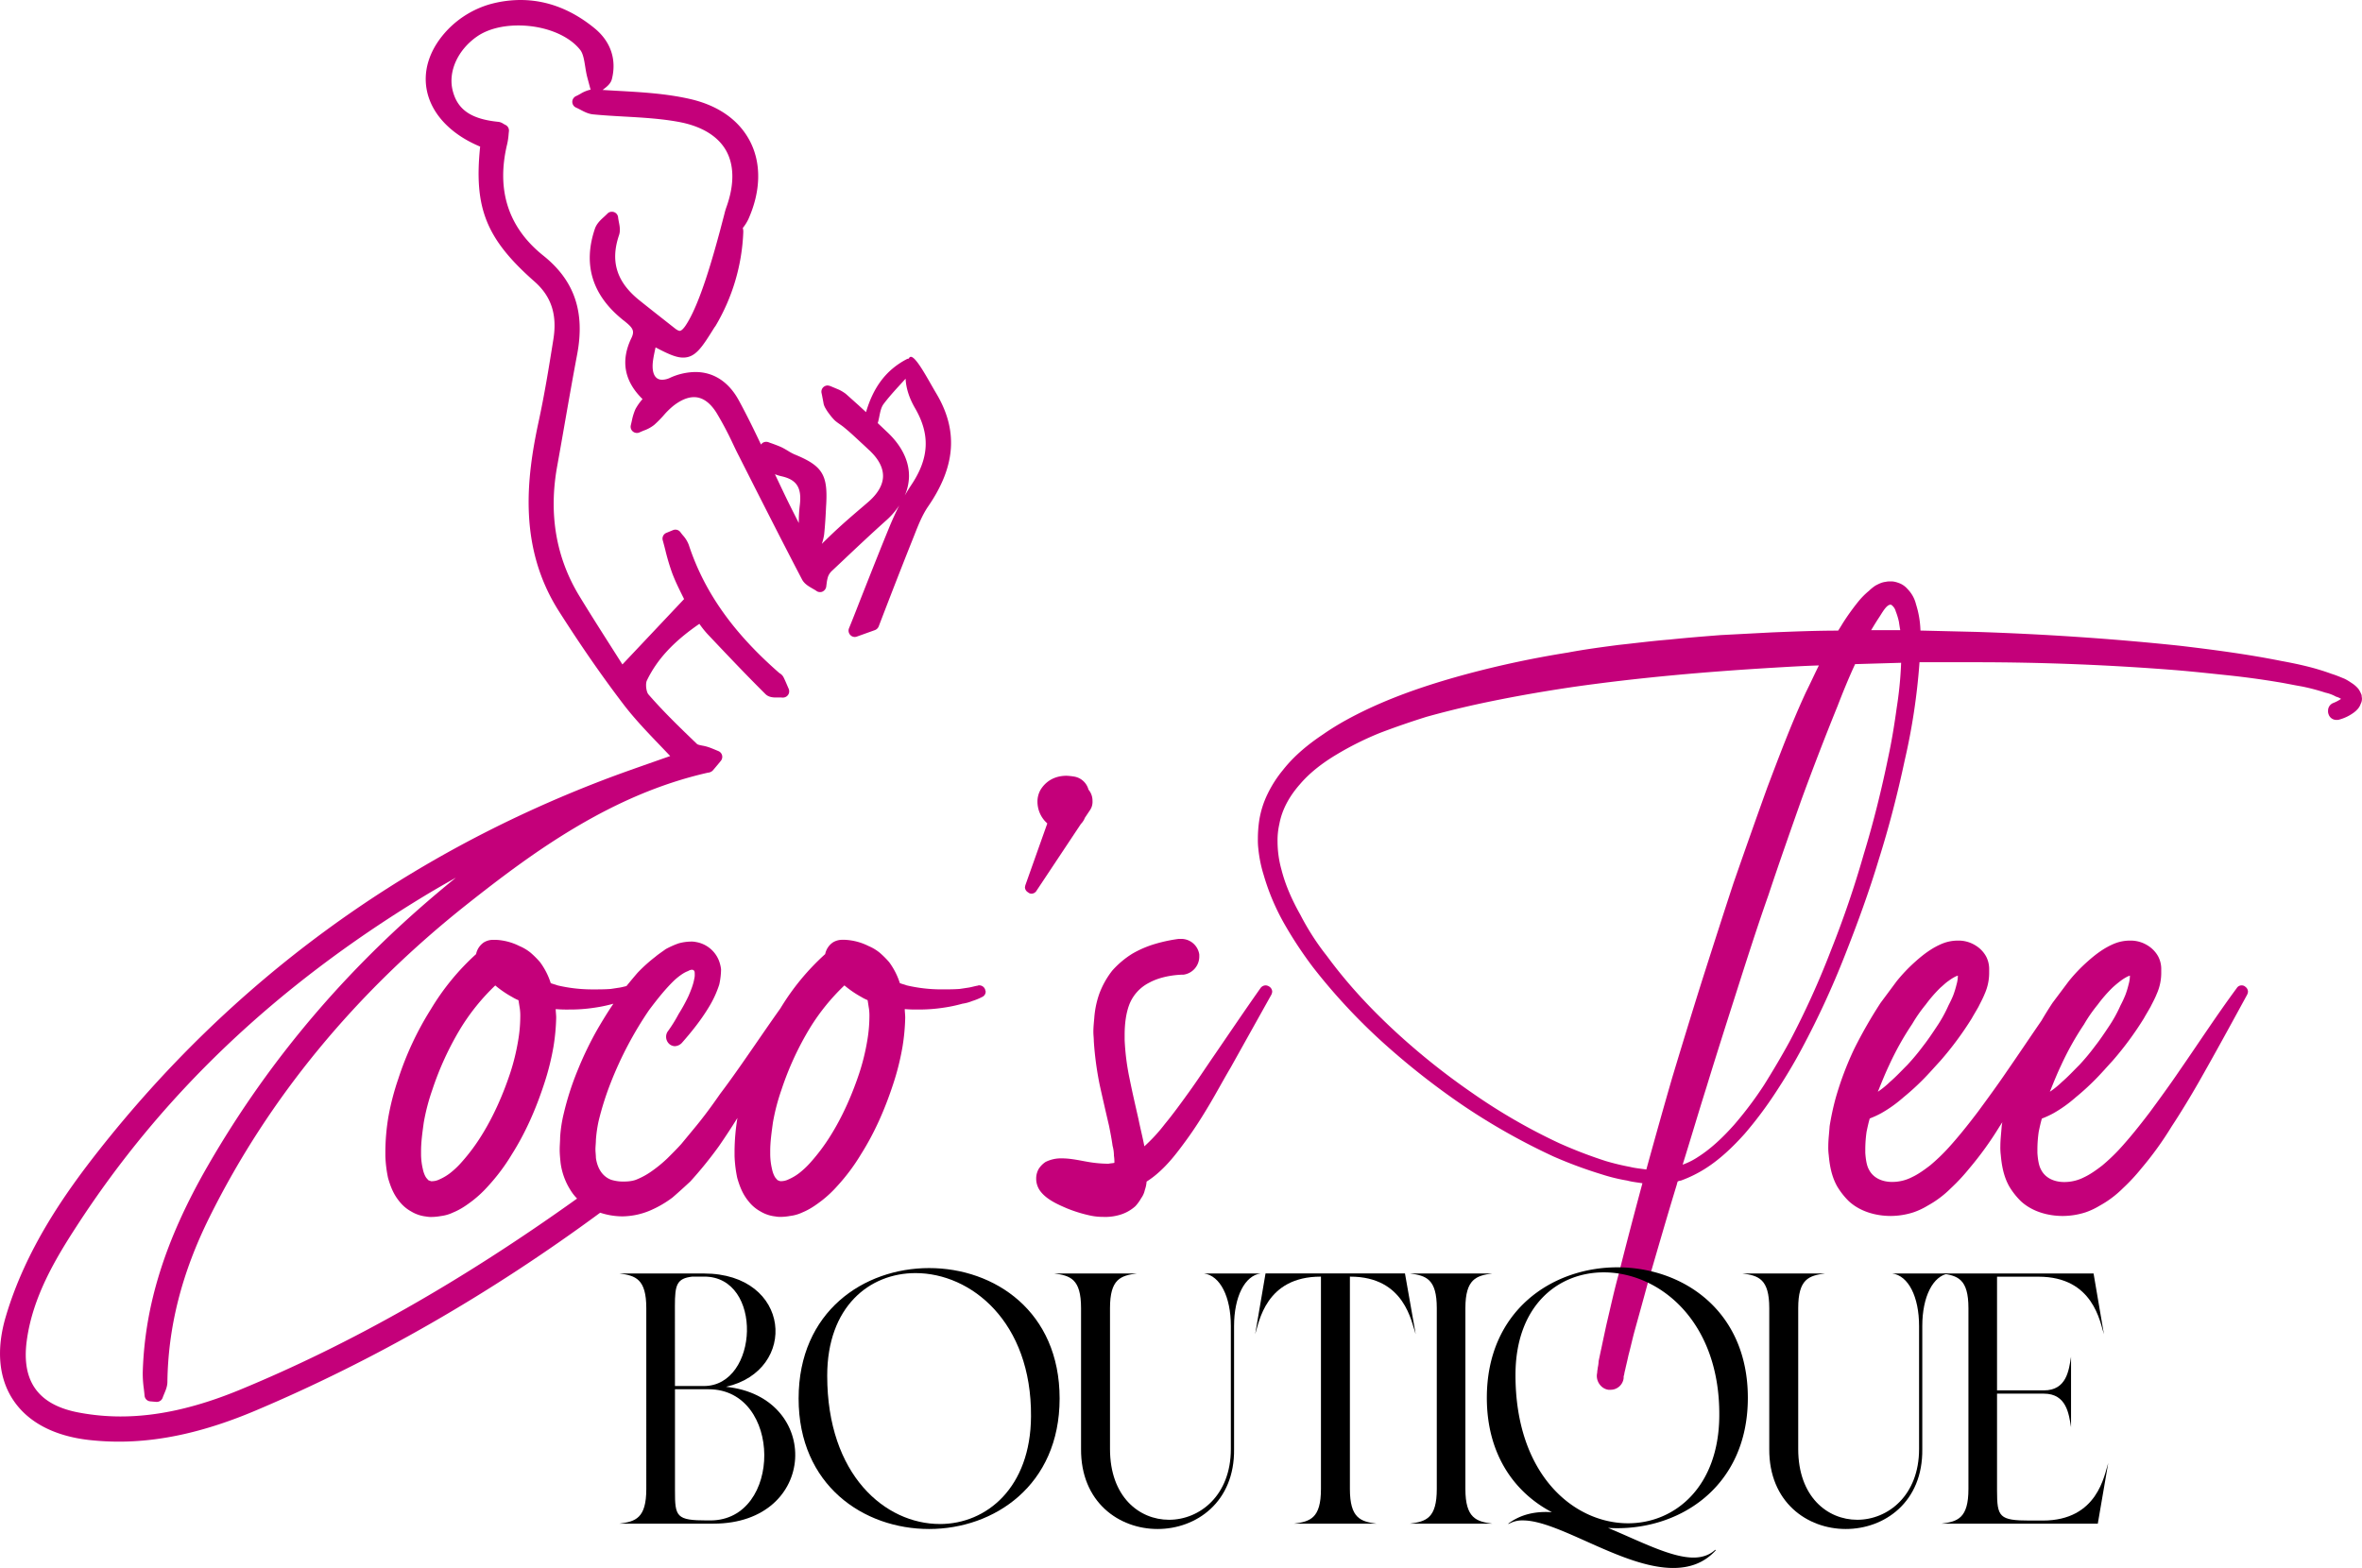 <svg id="Layer_1" data-name="Layer 1" xmlns="http://www.w3.org/2000/svg" viewBox="0 0 1899.04 1260.94"><defs><style>.cls-1{fill:#c4007a;}</style></defs><path class="cls-1" d="M792.12,796a5,5,0,0,0-4.67-3.6,3.84,3.84,0,0,0-1.8.37h-.36c-1.79.35-4.31,1.07-6.46,1.43-2.52.37-4.67.72-7.2,1.08-4.67.36-9.69.36-14.36.36a122.05,122.05,0,0,1-28.4-3.24c-1.8-.72-3.6-1.07-5.39-1.79a58,58,0,0,0-8.63-16.9,73.57,73.57,0,0,0-7.55-7.54,37,37,0,0,0-9-5.39,47.12,47.12,0,0,0-19.05-5h-2.15a14.15,14.15,0,0,0-7.55,2.15,15,15,0,0,0-6.11,9.34,193.17,193.17,0,0,0-36,43.66.31.31,0,0,0-.07.09c-9.61,13.5-18.88,27.2-28.3,40.71-6.48,9.34-13.31,19-20.13,28-6.47,9.35-13.31,18.69-20.49,27.31L547.74,920c-3.6,4-7.55,7.91-11.15,11.5a105.62,105.62,0,0,1-12.21,10.06,59.12,59.12,0,0,1-12.22,6.84c-3.24,1.43-7.19,1.78-10.78,1.78a32.06,32.06,0,0,1-10.06-1.44c-7.55-2.87-11.15-10-12.22-17.6,0-2.16-.36-4.67-.36-6.83,0-2.51.36-5,.36-7.55a107.29,107.29,0,0,1,2.15-15.09A234.92,234.92,0,0,1,491,870.79a293.8,293.8,0,0,1,30.9-58.58c6.48-8.62,13.3-17.25,20.49-24.08,3.59-3.23,7.55-6.1,10.79-7.19a6.86,6.86,0,0,1,2.87-1.08c.71,0,1.07,0,1.44.37,1.07.36,1.07,1.8,1.07,3.23a12.28,12.28,0,0,1-.36,3.6c-.71,4.31-2.51,9-4.68,14a137.42,137.42,0,0,1-7.9,14.38,117.76,117.76,0,0,1-9,14.38,7.83,7.83,0,0,0,1.09,9.35,7.09,7.09,0,0,0,5,2.15,8.42,8.42,0,0,0,5.4-2.51c7.91-9,15.45-18.33,21.93-29.11a82.88,82.88,0,0,0,8.25-18,59.22,59.22,0,0,0,1.44-12.22,29,29,0,0,0-1.8-7.18,24.12,24.12,0,0,0-18.33-14.73,17.41,17.41,0,0,0-4.31-.36,39.35,39.35,0,0,0-9.7,1.43,70.84,70.84,0,0,0-10.42,4.67c-2.88,2.15-5.75,3.95-8.26,6.11a123.51,123.51,0,0,0-14.38,12.95c-3,3.49-5.92,7-8.87,10.62-1.67.38-3.71.94-5.51,1.23-2.51.37-4.66.72-7.18,1.08-4.68.36-9.71.36-14.38.36a122,122,0,0,1-28.39-3.24c-1.8-.72-3.6-1.07-5.4-1.79a57.7,57.7,0,0,0-8.62-16.9,75.49,75.49,0,0,0-7.54-7.54,37.06,37.06,0,0,0-9-5.39,47.08,47.08,0,0,0-19.05-5h-2.15a14.18,14.18,0,0,0-7.56,2.15,15,15,0,0,0-6.11,9.34,194.33,194.33,0,0,0-36.29,44.22,249.06,249.06,0,0,0-26.23,56,206.49,206.49,0,0,0-7.91,30.2,175.71,175.71,0,0,0-2.51,27.67v4.31A103.11,103.11,0,0,0,312,947.34c1.8,6.11,4,12.58,9,18.69a31.36,31.36,0,0,0,9.69,8.27,29.27,29.27,0,0,0,11.87,4,20.53,20.53,0,0,0,4.68.36,43.06,43.06,0,0,0,7.18-.73A32,32,0,0,0,364.45,975c6.11-2.51,11.14-6.11,15.81-9.69a93.83,93.83,0,0,0,12.22-11.51,157.77,157.77,0,0,0,19.06-25.51c11.14-17.62,19.4-36.67,25.87-56.44A205.21,205.21,0,0,0,445,841.68a165.54,165.54,0,0,0,2.17-23.36c0-2.15-.37-4.67-.37-6.82a103.75,103.75,0,0,0,10.42.35,129.46,129.46,0,0,0,20.49-1.44,116.53,116.53,0,0,0,15.46-3.24c-4.48,6.58-8.61,13.36-12.58,20.13A273.67,273.67,0,0,0,464.72,860a228.6,228.6,0,0,0-11.49,35.58,109.56,109.56,0,0,0-2.89,19c0,3.23-.35,6.46-.35,10.06,0,3.24.35,6.83.71,10.42a54.15,54.15,0,0,0,7.91,21.93,38.92,38.92,0,0,0,5.35,6.88c-93,66.54-181.83,116.94-271,153.74-35.06,14.46-66.41,21.49-95.85,21.49a181.56,181.56,0,0,1-34.23-3.24c-32.19-6.21-45.72-25.06-41.37-57.63,4.66-35.08,23-65.78,39.88-91.8C130.21,880.16,221.5,793.32,340.41,721c8.57-5.21,17.35-10.25,26.16-15.2C283.4,773.11,217.7,849.56,166.76,938.08c-34,59.14-50.53,111.89-52,166a90.35,90.35,0,0,0,.9,12.89c.2,1.8.42,3.61.58,5.41a5,5,0,0,0,4.57,4.57l1.69.15,3.11.27h.43a5,5,0,0,0,4.76-3.4c.34-1,.78-2,1.2-3.06,1.19-2.78,2.54-5.94,2.59-9.45.56-44.52,11.62-87.91,33.84-132.63C216.08,882.85,286,798,376.16,726.68,429,684.87,491.91,638.82,569.21,621.36a6,6,0,0,0,4-1.89c1.5-1.76,2.9-3.43,4.29-5.11l1.93-2.34a5.19,5.19,0,0,0,1.27-3.41,5,5,0,0,0-3.13-4.6l-2-.84c-2-.82-4-1.68-6.17-2.4a34.58,34.58,0,0,0-4.65-1.14c-1.49-.3-3.74-.74-4.3-1.27-15-14.39-27.41-26.48-39.09-39.91-1.81-2.07-2.55-8.55-1.28-11.18,8.21-17,21.32-31.22,42.22-45.59h0a76.16,76.16,0,0,0,6.32,8l1.28,1.36c14.76,15.61,30,31.73,45.55,47.16,2.72,2.72,6.81,2.72,8.76,2.72l1.7,0,1.5,0c.55,0,1.08,0,1.58.06a4.07,4.07,0,0,0,.5,0,5.05,5.05,0,0,0,4.64-3.09,5.19,5.19,0,0,0-.11-4.14c-.36-.81-.71-1.63-1.06-2.45-.93-2.18-1.89-4.43-3-6.66a7.68,7.68,0,0,0-3.07-3.18l-.49-.37c-37.12-32.44-60.23-65.21-72.66-103a24.1,24.1,0,0,0-4.75-7.64c-.65-.79-1.29-1.57-1.86-2.38a5,5,0,0,0-4.12-2.13,4.92,4.92,0,0,0-1.94.4l-5.23,2.15a5,5,0,0,0-3,6c.72,2.59,1.4,5.19,2.07,7.81a178.07,178.07,0,0,0,5.5,18.53c2.47,6.56,5.54,12.73,8.23,18.18.48.94.93,1.86,1.37,2.75l-36.15,38.33-13.45,14.25c-2.73-4.33-5.51-8.69-8.3-13.07-8.7-13.67-17.71-27.81-26.34-42-18.67-30.71-24.7-65.62-17.91-103.74q2.94-16.29,5.76-32.58c3.33-19,6.77-38.72,10.42-58,6.42-34.19-2.24-59.41-27.23-79.39-28.23-22.57-38-52.82-29-89.9a53.23,53.23,0,0,0,1.1-7.51c.07-.89.16-1.73.25-2.53a5,5,0,0,0-2.73-5.14c-.77-.39-1.36-.71-1.81-1A9.31,9.31,0,0,0,400.91,98c-22.1-2.16-33.16-9.75-37-25.36-3.74-15.1,4.11-32.48,19.56-43.25,8.23-5.75,20-8.91,33.27-8.91,20.8,0,40.32,7.69,49.7,19.6,2.4,3,3.2,8.1,4.06,13.46.44,2.77.9,5.63,1.6,8.37l2.49,9.32a4.05,4.05,0,0,0,.35.83,26.61,26.61,0,0,0-8.33,3.42c-1.16.64-2.26,1.26-3.27,1.71a5.29,5.29,0,0,0-3,3.24,5.05,5.05,0,0,0,2.81,6.09c1.11.48,2.27,1.09,3.48,1.72,3,1.58,6.38,3.37,10.24,3.74,8.44.82,17,1.31,25.33,1.77,14.52.82,29.53,1.67,43.79,4.34,18,3.38,31,11.24,37.63,22.73,6.78,11.84,6.91,27.71.37,45.87a48.89,48.89,0,0,0-1.56,5.34l-3.57,13.62c-4.83,17.79-16,59.25-27.89,76.51-1,1.44-2.94,3.9-4.44,3.9-.55,0-1.78-.28-4-2.06-9.35-7.38-18.71-14.68-28-22.13-18.72-14.82-24.05-31.56-16.82-52.8,1.23-3.69.48-7.44-.2-10.8-.2-1.22-.47-2.45-.55-3.48a5,5,0,0,0-3.48-4.29,5.3,5.3,0,0,0-1.56-.21,4.83,4.83,0,0,0-3.69,1.64c-.83.82-1.78,1.7-2.81,2.66-2.66,2.39-5.59,5.19-7,9-9.83,28.62-2.58,53.14,21.45,72.88.55.48,1.17,1,1.71,1.36,7,5.61,9,7.93,6.08,14-8.81,18.23-5.81,34.7,8.95,49.12a.06.06,0,0,0-.07.06,43,43,0,0,0-5.67,8.06A44.55,44.55,0,0,0,508,338.4l-.81,3.49a5,5,0,0,0,1.64,5.12,5.18,5.18,0,0,0,3.21,1.17,5.06,5.06,0,0,0,2.19-.48c1-.48,2.11-.9,3.13-1.37a28.52,28.52,0,0,0,8.61-4.64,86.54,86.54,0,0,0,7.52-7.58,63.36,63.36,0,0,1,7.86-7.73c5.94-4.63,11.54-7,16.66-7,6.7,0,12.77,4.23,18,12.5A265.83,265.83,0,0,1,588.9,356.1c1.71,3.62,3.41,7.25,5.25,10.73,4.11,8.19,8.27,16.32,12.36,24.45,12.44,24.51,25.28,49.79,38.26,74.59,1.84,3.61,5.32,5.59,8.4,7.38,1.16.67,2.26,1.29,3.14,1.9a4.69,4.69,0,0,0,2.94,1,4.56,4.56,0,0,0,1.91-.34,5.34,5.34,0,0,0,3.08-3.75c.13-1,.27-2.06.4-3.08a28.32,28.32,0,0,1,1.17-5.46,12.37,12.37,0,0,1,3-4.38l8.06-7.58c11.41-10.79,23.22-21.93,35.11-32.58A61.58,61.58,0,0,0,723,406.43c-2.65,5.27-5.25,10.88-7.78,17-7.52,18.3-14.89,37-22,55-3.56,9-7,18-10.66,26.91a5.1,5.1,0,0,0,1.1,5.33,4.92,4.92,0,0,0,3.61,1.57,5.42,5.42,0,0,0,1.71-.34l14.48-5.19a5.32,5.32,0,0,0,3-2.94l1.31-3.42c8.26-21.52,16.87-43.72,25.54-65.44.62-1.5,1.16-2.94,1.77-4.44,3.15-8.06,6.43-16.32,11.07-23.09,22.34-32.43,24.38-61.4,6.42-91.31C745.38,304,733.71,281,730.69,288.4a3.86,3.86,0,0,0-1.77.48c-17.28,9.09-27,23.43-32.64,42.56-2-1.84-6-5.53-6-5.53l-9.84-8.81s-.34-.27-.48-.41a32.56,32.56,0,0,0-5.38-3.28l-6.84-2.87a10.54,10.54,0,0,0-2.33-.55,5.2,5.2,0,0,0-3.21,1.17,5,5,0,0,0-1.63,5.11c.27,1.1.48,2.4.75,3.77q.47,2.38.9,4.8a12.49,12.49,0,0,0,1.57,3.65,33.56,33.56,0,0,0,2.84,4.26,47.62,47.62,0,0,0,4.18,5c2.24,2.15,5,3.69,7.37,5.6,5,4,9.73,8.53,14.47,12.91,1.23,1.12,2.44,2.25,3.66,3.39l1.77,1.67c.3.27.58.55.88.84.15.11.88.66.88.83,6.84,6.62,10.25,13.46,10.11,20.15s-4,13.53-11.27,20c-2.86,2.52-5.8,5-8.74,7.5-5.33,4.58-10.86,9.36-16.19,14.28-4.38,4-8.61,8.13-13,12.44a41.21,41.21,0,0,0,1.84-7.45c.81-7.52,1.23-15.1,1.56-22.4l.15-2.46c1.23-23.5-3.36-30.61-25.62-39.68a40.79,40.79,0,0,1-5.25-2.88c-1.65-.95-3.36-2-5.19-2.87-2.54-1.15-5.07-2.05-7.46-2.94-1-.34-2-.67-3-1.09a5.75,5.75,0,0,0-1.78-.27,4.91,4.91,0,0,0-3.41,1.3,8.44,8.44,0,0,0-.75.89c-5.61-11.9-11.48-23.84-17.76-35.39-8.13-15-20.28-22.95-35-22.95a50.21,50.21,0,0,0-20.63,4.78,15.3,15.3,0,0,1-6.08,1.44c-5.61,0-7.24-4.86-7.59-8.88-.4-4.71.75-9.9,1.92-15.44a17.29,17.29,0,0,0,.35-1.71c10.17,5.33,16.52,8.2,22.19,8.2,10,0,15.1-8.12,25.2-24.32a11.11,11.11,0,0,0,.9-1.23,159.67,159.67,0,0,0,22.26-75.34,11,11,0,0,0-.39-3.33,35.84,35.84,0,0,0,4.52-7.18c9.89-22.2,10.47-44.14,1.66-61.8-8.72-17.44-25.5-29.45-48.54-34.73-19.09-4.39-39-5.5-58.31-6.58-4-.22-8-.46-12.06-.71h0c2.85-2.23,6.46-4.64,7.49-8.81,3.94-15.73-1-30.21-13.92-40.79C459.62,7.64,439.58,0,418.49,0a92.89,92.89,0,0,0-24.83,3.47,77,77,0,0,0-33.45,20.15c-14.69,15.27-20.65,33.14-16.77,50.27,4.19,18.54,19.64,34.45,42.6,44-5.17,49.58,5,74.41,43.72,108.55,13.5,11.87,18.31,26.61,15.16,46.39-3.73,23.44-7.19,44.59-11.82,66-10.16,46.92-16.17,101.76,16.28,152.74,17.7,27.78,34.65,52.24,51.87,74.82,8.9,11.66,19.26,22.45,29.26,32.89,2.74,2.86,5.54,5.77,8.32,8.72-4.31,1.51-8.58,3-12.84,4.5-14.18,5-27.57,9.63-41.13,14.84-162.6,62.28-299.2,162.72-406,298.54-26.12,33.25-58.17,78.41-74.24,133-7.75,26.27-5.7,49.44,6,67,11.87,17.88,33,29,61.11,32.15a216.17,216.17,0,0,0,23.9,1.32c34.16,0,70.09-8.17,109.87-25,95.29-40.27,188.44-93.76,277.05-159.11h0a57.5,57.5,0,0,0,17.8,2.94,58.75,58.75,0,0,0,22.28-4.68,87.08,87.08,0,0,0,18-10.42c5-4.31,9.7-8.62,14.37-12.94a328.91,328.91,0,0,0,23-28.38q7.79-11.28,14.89-22.71a171,171,0,0,0-2.31,26.3v4.31a104.21,104.21,0,0,0,2.16,17.61c1.79,6.11,4,12.58,9,18.69a31.25,31.25,0,0,0,9.69,8.27,29.27,29.27,0,0,0,11.87,4,20.48,20.48,0,0,0,4.67.36,43.07,43.07,0,0,0,7.19-.73A32.08,32.08,0,0,0,645.14,975c6.11-2.51,11.13-6.11,15.8-9.69a93.83,93.83,0,0,0,12.22-11.51,157.7,157.7,0,0,0,19.05-25.51c11.15-17.62,19.4-36.67,25.88-56.44a206.48,206.48,0,0,0,7.54-30.18,165.55,165.55,0,0,0,2.16-23.36c0-2.15-.36-4.67-.36-6.82a103.85,103.85,0,0,0,10.42.35,129.55,129.55,0,0,0,20.49-1.44,116.39,116.39,0,0,0,15.45-3.24A32.33,32.33,0,0,0,781.7,805a47.43,47.43,0,0,0,7.91-3.24,4.68,4.68,0,0,0,2.87-4.31C792.48,797.12,792.12,796.39,792.12,796ZM416.56,837a175.43,175.43,0,0,1-6.46,26.23c-5.76,17.26-13.31,34.51-23,50a154.18,154.18,0,0,1-15.82,21.22,67.32,67.32,0,0,1-9,8.62,40,40,0,0,1-9,5.4,13.77,13.77,0,0,1-6.84,1.43c-.71-.36-1.07-.36-1.8-.72-.36,0-.71-.71-1.43-1.44-1.08-1.07-2.52-4-3.24-7.55a53.25,53.25,0,0,1-1.44-11.5v-3.23c0-7.19,1.08-14.74,2.16-22.65a165.55,165.55,0,0,1,6.83-26.23,242.83,242.83,0,0,1,23-49.95,171.73,171.73,0,0,1,27.67-34.15,83.09,83.09,0,0,0,13.67,9.35,31.78,31.78,0,0,0,5,2.51c.36,2.16.72,4.67,1.09,6.83a42.32,42.32,0,0,1,.35,6.83A117.36,117.36,0,0,1,416.56,837ZM705.7,340.26c1.64-5.2,1.71-11.42,4.77-15.45,5.4-7.17,11.63-13.65,17.63-20.28.34,7.59,2.88,15.57,7.59,23.7,12.29,21.18,11.4,40.16-2.87,61.55-1.84,2.73-3.63,5.67-5.4,8.73a40.16,40.16,0,0,0,3.41-15.23c.21-12.43-5.81-24.79-17.42-35.72ZM628.31,383c12.36,2.73,16.53,9.36,14.68,23.63a108.4,108.4,0,0,0-.75,14c-3.07-6.09-6.15-12.09-9.09-18.1-3.4-7-6.76-14.15-10.11-21.17A34.82,34.82,0,0,0,628.31,383Zm68.94,454a175.48,175.48,0,0,1-6.47,26.23c-5.75,17.26-13.31,34.51-23,50A154.93,154.93,0,0,1,652,934.41a67.93,67.93,0,0,1-9,8.62,40.08,40.08,0,0,1-9,5.4,13.7,13.7,0,0,1-6.83,1.43c-.71-.36-1.08-.36-1.8-.72-.35,0-.71-.71-1.44-1.44-1.07-1.07-2.51-4-3.23-7.55a53.25,53.25,0,0,1-1.44-11.5v-3.23c0-7.19,1.09-14.74,2.16-22.65a166.6,166.6,0,0,1,6.82-26.23,242.89,242.89,0,0,1,23-49.95,171,171,0,0,1,27.67-34.15,82.94,82.94,0,0,0,13.65,9.35,33.2,33.2,0,0,0,5,2.51c.36,2.16.72,4.67,1.08,6.83A42.32,42.32,0,0,1,699,818,118.41,118.41,0,0,1,697.25,837Z"/><path class="cls-1" d="M878.37,644a12.23,12.23,0,0,1-.72,5,14.48,14.48,0,0,1-1.79,3.23l-3.6,5.39a14.93,14.93,0,0,1-3.23,5l-35.58,53.55a4.88,4.88,0,0,1-4,2.52,4.09,4.09,0,0,1-2.88-1.08,4.88,4.88,0,0,1-2.52-4,15.59,15.59,0,0,1,.36-1.8l17.61-49.6-1.79-1.79a23.35,23.35,0,0,1-6.11-15.46A19.13,19.13,0,0,1,836.68,635c1.8-2.87,7.55-11.14,20.85-11.14a50.64,50.64,0,0,1,6.47.72A14.39,14.39,0,0,1,875.14,635,13.84,13.84,0,0,1,878.37,644Z"/><path class="cls-1" d="M1022.85,797.48a6.68,6.68,0,0,1-.72,2.51l-32.71,58.58c-5.75,9.71-11.14,19.77-16.89,29.47s-11.86,19.41-18.69,28.75-14,19.05-23.72,27.32a71.11,71.11,0,0,1-8.26,6.11,25.89,25.89,0,0,1-1.44,6.83,17.05,17.05,0,0,1-2.88,6.46,35.56,35.56,0,0,1-4.67,6.47,32.23,32.23,0,0,1-13.3,7.19A40.83,40.83,0,0,1,887,978.61a48.78,48.78,0,0,1-10.43-1.08,112.1,112.1,0,0,1-18.68-5.75c-7.55-3.23-16.54-7.19-21.57-14a16.82,16.82,0,0,1-3.23-10.06,15.49,15.49,0,0,1,2.15-7.91,19.05,19.05,0,0,1,5.39-5.39,27.83,27.83,0,0,1,13.3-2.87c7.91,0,16.17,2.16,23.36,3.23a99.43,99.43,0,0,0,14,1.08c1.44-.36,3.23-.36,4.67-.72a30.86,30.86,0,0,0-.36-5.75,29.84,29.84,0,0,0-1.08-7.9c-.72-5.39-1.79-10.79-2.87-16.18-2.52-10.78-5-21.56-7.55-33.06a262.73,262.73,0,0,1-4.67-34.86c0-2.52-.36-5-.36-7.55,0-3.59.36-7.19.72-11.14a74.88,74.88,0,0,1,4-19.41,68.89,68.89,0,0,1,10.42-18.69,72.69,72.69,0,0,1,16.18-13.65A83.2,83.2,0,0,1,929,759a124,124,0,0,1,18.69-3.95h2.16a14.65,14.65,0,0,1,14.37,12.58v1.43a14.71,14.71,0,0,1-12.57,14.74h-1.08c-9.71.36-19.41,2.51-26.6,6.47a33.14,33.14,0,0,0-16.17,18c-2.51,6.83-3.59,15.09-3.59,24.08v3.95a190.66,190.66,0,0,0,4,31.27c2.16,10.78,4.67,21.56,7.19,32.7,1.44,7.19,3.23,14,4.67,21.57a133,133,0,0,0,16.53-18c6.83-8.26,13.3-17.25,19.77-26.23s12.58-18.33,19-27.67c12.57-18.33,25.15-37,38.09-55.35a5.13,5.13,0,0,1,4.31-2.16,5.75,5.75,0,0,1,2.88,1.08A5,5,0,0,1,1022.85,797.48Z"/><path class="cls-1" d="M1899,561.72A8.54,8.54,0,0,1,1898,566a11.61,11.61,0,0,1-2.88,4.67,18.43,18.43,0,0,1-2.87,2.52,35.32,35.32,0,0,1-11.14,5.39,6.13,6.13,0,0,1-2.52.36,6.58,6.58,0,0,1-6.47-4.68,6.06,6.06,0,0,1-.36-2.51,6.58,6.58,0,0,1,4.31-6.47,31,31,0,0,0,6.11-3.24,13.37,13.37,0,0,0-4-1.79,30.74,30.74,0,0,0-8.62-3.24,166.38,166.38,0,0,0-19-5c-6.47-1.08-12.94-2.51-19.77-3.59-12.94-2.16-26.59-4-39.89-5.39s-27-2.88-40.25-4c-53.91-4.31-108.18-6.47-162.45-6.47h-44.92a513.3,513.3,0,0,1-11.86,78.71c-5.75,27-12.58,53.55-20.85,79.79-7.9,26.23-17.25,51.75-27.31,77.27a703.51,703.51,0,0,1-34.5,74.75c-6.47,12.22-13.66,24.08-21.21,35.58a316.54,316.54,0,0,1-24.79,33.06c-9.35,10.42-19.77,20.49-31.63,28a100.75,100.75,0,0,1-19.77,9.71,6.68,6.68,0,0,0-2.51.72,22.69,22.69,0,0,0-.72,2.51c-7.91,25.88-15.46,52.11-23,78-3.6,13.3-7.19,26.24-10.78,39.17-1.8,6.47-3.24,13.3-5,19.77-.71,3.23-1.43,6.47-2.15,9.35-.36,1.79-.72,3.23-1.08,4.67l-.36,2.15a3.91,3.91,0,0,0-.36,1.8v.72a10.55,10.55,0,0,1-10.78,9.34h-1.44c-5.39-.72-9.34-5.75-9.34-11.14,0-1.44.36-2.51.36-3.59,0-.72.36-1.8.36-2.88a27.59,27.59,0,0,0,.72-5.39c.71-3.23,1.43-6.83,2.15-10.06,1.44-6.83,2.88-13.66,4.31-20.13,3.24-13.65,6.12-27,9.71-39.89,6.11-24.44,12.58-48.88,19.05-73-4.32-.71-8.27-1.07-12.22-2.15a143,143,0,0,1-20.49-5,359.17,359.17,0,0,1-38.81-14.38A521.28,521.28,0,0,1,1177,889.48a599.17,599.17,0,0,1-65-51,475.42,475.42,0,0,1-56.43-60.74,325.44,325.44,0,0,1-23-34.86A181.49,181.49,0,0,1,1016,703.68a106.28,106.28,0,0,1-4.31-21.21,58.18,58.18,0,0,1-.36-7.91,101.4,101.4,0,0,1,1.08-14.73,75.22,75.22,0,0,1,6.83-21.56,95,95,0,0,1,12.22-19c9-11.5,20.48-20.85,32.34-28.75,11.86-8.27,24.08-14.74,37-20.85,25.51-11.86,52.11-20.48,78.71-27.67a794.62,794.62,0,0,1,81.22-17.25c13.29-2.52,27-4.32,40.61-6.11,13.65-1.44,27.31-3.24,41-4.31,13.66-1.44,27.31-2.52,41-3.6l41.33-2.16c17.61-.71,35.58-1.43,53.19-1.43,1.44-2.16,2.51-3.95,3.59-5.75a188.32,188.32,0,0,1,12.94-18,59.83,59.83,0,0,1,8.27-8.27,34.78,34.78,0,0,1,5.39-4.31c2.16-1.08,4.67-2.52,7.91-2.88a14.66,14.66,0,0,1,4-.36h1.44a17.88,17.88,0,0,1,4.67,1.08,16.58,16.58,0,0,1,7.55,5,26.34,26.34,0,0,1,6.82,12.22,77.06,77.06,0,0,1,3.6,21.21l44.92,1.08c54.63,1.79,109.26,5.39,163.52,11.14,27.32,3.23,54.63,6.83,81.59,12.22,13.65,2.51,27,5.39,40.61,10.42,3.59,1.08,6.83,2.51,10.42,3.95a42.76,42.76,0,0,1,5.39,3.24,22.81,22.81,0,0,1,5.75,5,21.54,21.54,0,0,1,2.52,5C1898.68,559.92,1899,561,1899,561.72ZM1310.35,938.36c4.32,1.08,8.63,1.43,13.3,2.15,6.83-24.8,13.66-49.23,20.84-74,7.91-26.24,15.82-52.11,24.08-78.35,8.27-25.87,16.54-51.75,25.16-78,9-25.87,18-51.39,27.32-77.27,9.7-25.51,19.4-51.39,30.9-76.19,3.6-7.18,6.83-14.37,10.43-21.56-12.22.36-24.08,1.08-36.3,1.8-54.27,3.23-107.82,7.9-161,15.45-27,4-53.19,8.63-79.43,14.38q-19.4,4.31-38.81,9.7c-12.58,3.95-25.16,8.27-37.38,12.94A247.87,247.87,0,0,0,1074.23,607c-10.78,6.47-21.2,14.37-29.11,23.72-8.26,9.34-14.37,20.12-16.53,32a57.89,57.89,0,0,0-1.44,14,84.47,84.47,0,0,0,3.24,23c3.23,12.58,8.62,24.44,15.09,35.94a203.66,203.66,0,0,0,21.57,33.42c15.81,21.57,34.14,41.33,53.9,59.66a560.27,560.27,0,0,0,62.9,50.32,467.18,467.18,0,0,0,69.72,40.25A365.51,365.51,0,0,0,1291,933.69,191.75,191.75,0,0,0,1310.35,938.36ZM1528.5,533l-37,1.08c-5,10.78-9.71,22.28-14,33.43q-15.09,37.18-29.11,75.47c-9,25.51-18,51-26.6,76.91-9,25.51-17.25,51.39-25.51,77.27s-16.53,51.75-24.44,77.62c-6.47,20.49-12.58,41.34-19,61.82a55.42,55.42,0,0,0,12.22-6.11c10.78-6.83,20.49-16.17,29.11-25.88a297.11,297.11,0,0,0,24.08-32c7.19-11.5,14-23,20.49-34.86a680.63,680.63,0,0,0,33.42-73.68,804.71,804.71,0,0,0,26.23-76.91c7.91-25.87,14.38-52.11,19.77-78.34,2.88-13.3,5-26.6,6.83-39.9A303.75,303.75,0,0,0,1528.5,533Zm-24.08-26.23h23.37c-.37-2.16-.72-4.31-1.08-6.83a55.51,55.51,0,0,0-2.52-8.27,9.43,9.43,0,0,0-3.23-5,1.32,1.32,0,0,0-1.08-.36c-3.24,0-6.83,6.83-9,10.07S1506.58,503.14,1504.42,506.73Z"/><path class="cls-1" d="M1805.22,793.52a4.11,4.11,0,0,0-2.87-1.08,4.52,4.52,0,0,0-4,2.17c-16.17,21.91-30.91,44.56-46.35,66.84-7.56,11.14-15.45,21.92-23.36,32.7-7.91,10.42-16.18,20.84-24.8,30.19a153.42,153.42,0,0,1-13.66,12.94c-4.67,3.59-9.7,7.18-14.38,9.35a34.77,34.77,0,0,1-16.18,3.94c-7.54,0-15.09-2.87-18.67-10.05-1.8-3.24-2.53-8.27-2.88-13.31v-2.87a98.63,98.63,0,0,1,1.08-14.37c.71-3.24,1.43-6.83,2.51-10.43a75.34,75.34,0,0,0,9.34-4.31,104.55,104.55,0,0,0,17.62-12.58,198.25,198.25,0,0,0,15.8-14.37c4.68-4.67,9.35-10.07,14-15.11A259.71,259.71,0,0,0,1723.64,819c1.8-3.23,3.6-6.11,5.39-9.34,1.8-3.6,3.6-6.84,5-10.42a41.35,41.35,0,0,0,3.6-17.25v-3.24a21.65,21.65,0,0,0-2.52-9.71,23.8,23.8,0,0,0-8.26-8.62,25.62,25.62,0,0,0-14.38-4,33.24,33.24,0,0,0-11.86,2.16c-8.27,3.24-15.45,8.62-21.92,14.38a130.05,130.05,0,0,0-15.46,16.17l-12.93,17.25c-3.14,4.73-6.13,9.57-9,14.47-9.29,13.48-18.35,27.07-27.68,40.52-7.55,11.14-15.46,21.92-23.37,32.7-7.91,10.42-16.18,20.84-24.8,30.19a154.69,154.69,0,0,1-13.65,12.94c-4.67,3.59-9.71,7.18-14.38,9.35a34.76,34.76,0,0,1-16.17,3.94c-7.54,0-15.09-2.87-18.69-10.05-1.8-3.24-2.52-8.27-2.87-13.31v-2.87a100,100,0,0,1,1.07-14.37c.71-3.24,1.44-6.83,2.51-10.43a74.81,74.81,0,0,0,9.35-4.31,104.46,104.46,0,0,0,17.61-12.58,198.49,198.49,0,0,0,15.82-14.37c4.66-4.67,9.35-10.07,14-15.11A261.53,261.53,0,0,0,1585.28,819c1.8-3.23,3.6-6.11,5.4-9.34,1.78-3.6,3.58-6.84,5-10.42a41.52,41.52,0,0,0,3.6-17.25v-3.24a21.79,21.79,0,0,0-2.52-9.71,23.74,23.74,0,0,0-8.27-8.62,25.6,25.6,0,0,0-14.38-4,33.22,33.22,0,0,0-11.85,2.16c-8.27,3.24-15.46,8.62-21.93,14.38a130.7,130.7,0,0,0-15.45,16.17L1512,806.46a373.68,373.68,0,0,0-21.2,37,256,256,0,0,0-15.11,40.25,217.74,217.74,0,0,0-4.67,21.92c-.35,5.39-1.08,10.78-1.08,16.18a46.7,46.7,0,0,0,.37,7.18c.71,7.91,2.15,16.89,6.82,25.16a59.67,59.67,0,0,0,9.34,11.86c9,8.27,21.57,11.85,33.78,11.85a60.64,60.64,0,0,0,18-2.87,57.36,57.36,0,0,0,11.5-5.38,82.5,82.5,0,0,0,18.69-14,154.37,154.37,0,0,0,14.74-15.82A269.44,269.44,0,0,0,1607.57,906l2.29-3.52c-.18,1-.35,2.1-.51,3.16-.36,5.39-1.07,10.78-1.07,16.18a48,48,0,0,0,.36,7.18c.71,7.91,2.15,16.89,6.82,25.16a59.36,59.36,0,0,0,9.35,11.86c9,8.27,21.56,11.85,33.78,11.85a60.64,60.64,0,0,0,18-2.87,57.53,57.53,0,0,0,11.49-5.38,82.94,82.94,0,0,0,18.69-14,154.28,154.28,0,0,0,14.73-15.82A266.44,266.44,0,0,0,1745.92,906c7.56-11.49,14.74-23.36,21.56-35.22,13.31-23.36,26.24-47.07,39.18-70.8a6.61,6.61,0,0,0,.71-2.51A5,5,0,0,0,1805.22,793.52Zm-286.43,63.25a234.85,234.85,0,0,1,18.69-33.42,118.19,118.19,0,0,1,10.78-15.45,111.55,111.55,0,0,1,11.86-13.66c2.16-1.8,4.32-4,6.47-5.39a36.46,36.46,0,0,1,5.74-3.59c.73-.36,1.09-.36,1.8-.72a26.66,26.66,0,0,1-1.07,7.18,75.24,75.24,0,0,1-2.51,8.27c-1.09,2.87-2.53,5.75-4,8.62a109.41,109.41,0,0,1-9.35,16.89c-3.58,5.4-7.18,10.8-11.13,15.82a174.85,174.85,0,0,1-12.58,15.09c-4.67,4.67-9,9.35-14,13.67a71.15,71.15,0,0,1-9.7,7.89C1512.68,870.79,1515.55,863.61,1518.79,856.77Zm157-33.42a120.15,120.15,0,0,1,10.78-15.45,111.55,111.55,0,0,1,11.86-13.66,83.17,83.17,0,0,1,6.47-5.39,35.61,35.61,0,0,1,5.75-3.59c.72-.36,1.09-.36,1.8-.72a26.69,26.69,0,0,1-1.08,7.18,69.32,69.32,0,0,1-2.52,8.27,89.15,89.15,0,0,1-4,8.62,109.34,109.34,0,0,1-9.34,16.89c-3.6,5.4-7.19,10.8-11.15,15.82a171.11,171.11,0,0,1-12.56,15.09c-4.68,4.67-9,9.35-14,13.67a71.25,71.25,0,0,1-9.71,7.89c2.87-7.18,5.75-14.36,9-21.2A235.83,235.83,0,0,1,1675.84,823.35Z"/><path d="M573.66,1225.29h-75.6c12.94-1.72,21.56-4.31,21.56-27.88V1052c0-23.57-8.62-26.16-21.56-27.88H565.9c70.43,0,76.18,77.9,17.82,91.12C661.05,1123.24,657.89,1225.29,573.66,1225.29Zm-31-110.67H565.9c44.27,0,48-88,.29-88H556.7c-12.65,1.44-14.08,6.62-14.08,23.58Zm25.87,108.08h2.58c58.07,0,58.07-105.49-1.43-105.49h-27v81.35C542.62,1219.83,543.77,1222.7,568.49,1222.7Z"/><path d="M747,1229.6c-52.6,0-104.92-35.07-104.92-104.92,0-70.14,52.61-104.92,104.92-104.92,52.61,0,104.93,34.78,104.93,104.92C851.92,1194.53,799.31,1229.6,747,1229.6Zm8.63-4c37.65,0,73-29.32,73.3-86.53.57-76.17-48.29-115.27-92.85-115.27-37.08,0-71,27-71,82.5C665.07,1186.48,711.92,1225.58,755.62,1225.58Z"/><path d="M930.68,1229.6c-31,0-61.81-21.56-61.52-64.39V1052c0-23.57-8.63-26.16-21.56-27.88H914c-12.93,1.72-21.56,4.31-21.56,27.88v113.26c0,38.52,23.57,56.92,47.43,56.92,24.72,0,49.73-19.55,49.73-56.92v-98.88c0-23.58-8.62-40.54-21.56-42.26h45.42c-12.64,1.72-21.27,18.68-21.27,42.26v98.88C992.77,1208,961.72,1229.6,930.68,1229.6Z"/><path d="M1106.59,1225.29h-66.11c12.93-1.72,21.56-4.31,21.56-27.88V1026.65h-.29c-44.27,0-49.44,36.8-52.6,46.29l8.33-48.87h112.11l8.63,48.87c-3.45-9.49-8.63-46.29-52.61-46.29h-.29v170.76C1085.32,1221,1094,1223.57,1106.59,1225.29Z"/><path d="M1199.73,1225.29h-66.12c12.94-1.72,21.56-4.31,21.56-27.88V1052c0-23.57-8.62-26.16-21.56-27.88h66.12c-12.65,1.72-21.56,4.31-21.56,27.88v145.46C1178.17,1221,1187.08,1223.57,1199.73,1225.29Z"/><path d="M1345.18,1260.94c-40.53,0-91.7-38.24-120.73-38.24a21.38,21.38,0,0,0-11.5,2.88l-.29-.29c10.35-7.76,22.42-10.06,35.07-9.2-30.18-15.81-52.32-46.57-52.32-92,0-70.15,52.61-104.93,104.92-104.93,52.61,0,104.93,34.78,104.93,104.93,0,73.3-57.49,108.08-112.4,104.63,25.59,10.64,50.59,23.86,68.7,23.86,6.9,0,12.94-2,17.54-6.32l.29.57C1369.9,1257.2,1358.11,1260.94,1345.18,1260.94ZM1309,1225c37.66,0,73-29.32,73.3-86.52.58-76.18-48.29-115.27-92.85-115.27-37.08,0-71,27-71,82.5C1218.41,1185.91,1265.26,1225,1309,1225Z"/><path d="M1484,1229.6c-31,0-61.81-21.56-61.52-64.39V1052c0-23.57-8.62-26.16-21.56-27.88h66.4c-12.93,1.72-21.56,4.31-21.56,27.88v113.26c0,38.52,23.58,56.92,47.43,56.92,24.73,0,49.74-19.55,49.74-56.92v-98.88c0-23.58-8.63-40.54-21.56-42.26h45.41c-12.64,1.72-21.27,18.68-21.27,42.26v98.88C1546.11,1208,1515.06,1229.6,1484,1229.6Z"/><path d="M1686.67,1225v.29H1561.05c12.94-1.72,21.56-4.31,21.56-27.88V1052c0-23.57-8.62-26.16-21.56-27.88h122.17l8.34,48.87c-3.16-9.49-8.34-46.29-52.6-46.29h-33.35v91.42h37.66c18.39,0,20.12-16.39,21.84-27v56.63c-1.72-10.35-3.45-27-21.84-27h-37.66v77.91c0,21.27,1.73,24.14,26.45,24.14h10.34c44.27,0,49.45-36.79,52.61-46.28Z"/></svg>